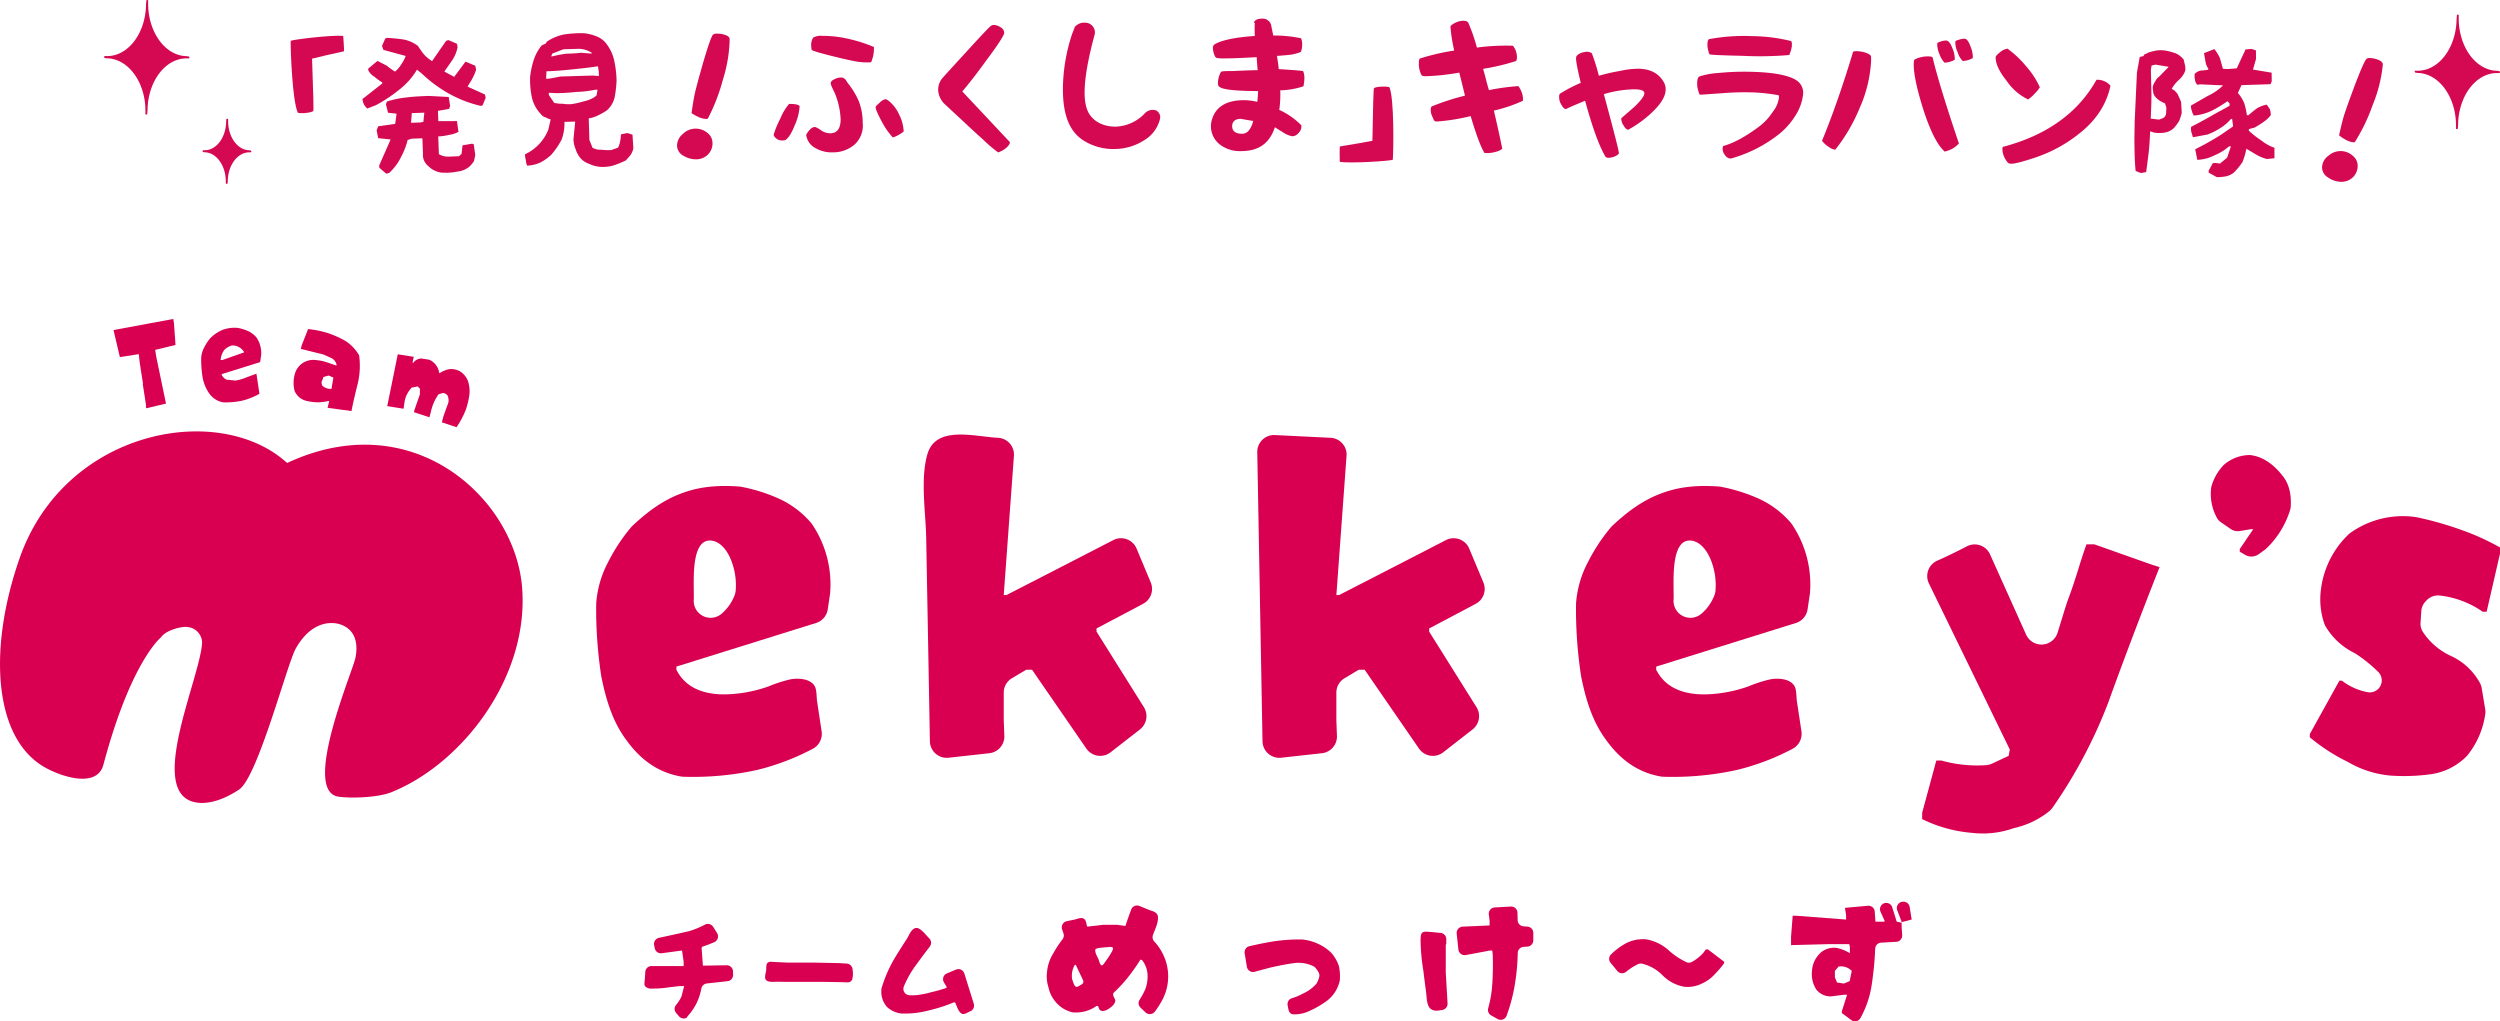 <svg xmlns="http://www.w3.org/2000/svg" xmlns:xlink="http://www.w3.org/1999/xlink" width="715.061" height="292.114" viewBox="0 0 715.061 292.114">
  <defs>
    <clipPath id="clip-path">
      <rect id="長方形_208" data-name="長方形 208" width="715.061" height="200.88" fill="none"/>
    </clipPath>
    <clipPath id="clip-path-2">
      <rect id="長方形_209" data-name="長方形 209" width="685.271" height="52.587" fill="#d50952"/>
    </clipPath>
  </defs>
  <g id="グループ_862" data-name="グループ 862" transform="translate(-68.207 -65.035)">
    <g id="グループ_711" data-name="グループ 711" transform="translate(68.207 156.269)">
      <g id="グループ_710" data-name="グループ 710" clip-path="url(#clip-path)">
        <path id="パス_596" data-name="パス 596" d="M186.8,118.854a1.772,1.772,0,0,1-.279-2.248,20.709,20.709,0,0,0,1.608-2.961,10.07,10.07,0,0,0,.614-4.866,7.262,7.262,0,0,0-1.514-3.53l-.466-.144a52.285,52.285,0,0,1-3.532,5.044,43.137,43.137,0,0,1-4.252,4.576v.43c0,.7.722,1.2.575,1.971a3.149,3.149,0,0,1-1.1,1.488c-.728.64-2.459,1.787-3.363.835-.12-.127-.371-1.087-.545-1.087h-.322a10.177,10.177,0,0,1-6.6,1.853,2.69,2.69,0,0,1-.477-.069,8.831,8.831,0,0,1-4.808-3.15,8.963,8.963,0,0,1-1.838-3.82,10.3,10.3,0,0,1-.468-4.4,12.334,12.334,0,0,1,1.836-5.51,31.284,31.284,0,0,1,2.607-3.958,1.8,1.8,0,0,0,.286-1.671l-.4-1.17a1.8,1.8,0,0,1,1.329-2.338q1.112-.233,2.223-.468c.754-.159,1.72-.636,2.489-.335.84.329.91,1.559,1.084,2.3h.614c1.19-.142,2.519-.281,3.85-.453a1.462,1.462,0,0,1,.221-.017h3.769a1.692,1.692,0,0,1,.238.017l2.294.307c.543-1.651,1.1-3.21,1.656-4.688a1.786,1.786,0,0,1,2.358-1.02l2.534,1.039c1.194.492,2.716.631,2.768,2.227.054,1.712-.895,3.494-1.454,5.077a1.824,1.824,0,0,0,.4,1.836,14.679,14.679,0,0,1,2.9,4.537,14.33,14.33,0,0,1-.468,11.886,24.863,24.863,0,0,1-2.255,3.59,1.809,1.809,0,0,1-2.7.24Zm-16.447-7.035a.916.916,0,0,0-.032-.863c-.236-.565-.524-1.117-.788-1.675q-.623-1.331-1.252-2.661h-.288a6.216,6.216,0,0,0-.756,4.142c.264.578.447,1.7,1.014,2.064.419.268,1.044-.249,1.392-.442a1.74,1.74,0,0,0,.709-.565m8.536-10.067a.369.369,0,0,0-.037-.056c-.367-.393-1.392-.118-1.86-.118a1.872,1.872,0,0,0-.271.019c-.522.08-2.742.133-2.847.655-.18.883.636,2.135.964,2.927a7.076,7.076,0,0,0,.485,1.286c.5.741.893-.067,1.25-.547.528-.706,1.029-1.434,1.493-2.184.234-.376,1.035-1.566.823-1.982" transform="translate(139.425 78.125)" fill="#d90052"/>
        <path id="パス_597" data-name="パス 597" d="M203.372,115.969c-.6-.434-.634-1.316-.838-2.253a1.783,1.783,0,0,1,1.213-2.085,14.224,14.224,0,0,0,3-1.245,11.388,11.388,0,0,0,4-2.88,7.165,7.165,0,0,0,.816-2,1.667,1.667,0,0,0-.021-.874,5.451,5.451,0,0,0-1.409-2.021,9.616,9.616,0,0,0-5.512-1.044c-2.3.288-4.574.754-6.7,1.224-1.653.414-3.213.848-4.814,1.284a1.8,1.8,0,0,1-2.244-1.441l-.631-3.835a1.788,1.788,0,0,1,1.359-2.042c2.109-.481,4.3-.943,6.474-1.314a51.281,51.281,0,0,1,8.536-.612,14.013,14.013,0,0,1,4.574,1.224,12.885,12.885,0,0,1,3.964,2.738,11.421,11.421,0,0,1,1.948,3.352,2.288,2.288,0,0,1,.109.367,13.663,13.663,0,0,1,.249,4.061,9.972,9.972,0,0,1-3.674,5.8,26.713,26.713,0,0,1-5.042,2.918,9.669,9.669,0,0,1-4.318.96,1.756,1.756,0,0,1-1.044-.277" transform="translate(165.772 82.642)" fill="#d90052"/>
        <path id="パス_598" data-name="パス 598" d="M219.778,118.851c-.979-1.093-.906-3.292-1.084-4.563-.281-2.034-.535-4.072-.782-6.11a57.976,57.976,0,0,1-.8-8.732c.058-1.868.1-2.585,2.068-2.439,1.22.09,2.435.219,3.651.328a1.793,1.793,0,0,1,1.636,1.785v1.422l-.146.144v7.907c0,.036,0,.069,0,.1l.511,8.811a1.791,1.791,0,0,1-1.546,1.881c-1.078.148-1.973.432-3-.131a1.953,1.953,0,0,1-.507-.408m17.523,2.085a1.793,1.793,0,0,1-.844-2.049,33.364,33.364,0,0,0,1.155-6.747,83.121,83.121,0,0,0,.146-8.538l-.146-1.224H237l-6.956,1.3a1.8,1.8,0,0,1-2.113-1.572l-.488-4.565a1.8,1.8,0,0,1,1.7-1.986l7.713-.344V93.806l-.225-1.726a1.793,1.793,0,0,1,1.679-2.019l4.623-.26a1.8,1.8,0,0,1,1.894,1.746l.056,2.169a1.794,1.794,0,0,0,1.675,1.744l1.119.071a1.8,1.8,0,0,1,1.677,1.791v2.15a1.793,1.793,0,0,1-1.677,1.789l-1.108.073a1.791,1.791,0,0,0-1.664,1.763,62.174,62.174,0,0,1-.883,9.329,47.975,47.975,0,0,1-2.315,8.63,1.787,1.787,0,0,1-2.549.919Z" transform="translate(189.205 78.26)" fill="#d90052"/>
        <path id="パス_599" data-name="パス 599" d="M261.131,105.051a12.018,12.018,0,0,0-5.751-3.251,1.8,1.8,0,0,0-1.2.127,16.535,16.535,0,0,0-3.414,2.192,1.776,1.776,0,0,1-2.51-.245l-1.913-2.33a1.772,1.772,0,0,1,.109-2.4,19.952,19.952,0,0,1,3.872-2.957,10.5,10.5,0,0,1,5.959-1.381,2.811,2.811,0,0,1,.395.051,12.95,12.95,0,0,1,6.183,3.022,20.365,20.365,0,0,0,5.128,3.457,1.734,1.734,0,0,0,1.482.011,12.149,12.149,0,0,0,3.436-2.71l.687-.936h.575l4.649,3.528v.434a29.3,29.3,0,0,1-2.918,3.386,10.434,10.434,0,0,1-3.423,2.414,9.2,9.2,0,0,1-5.044.936,11.65,11.65,0,0,1-6.3-3.35" transform="translate(214.329 82.612)" fill="#d90052"/>
        <path id="パス_600" data-name="パス 600" d="M288.248,120.9v-.466l1.51-4.755h-.9l-3.676.466a5.172,5.172,0,0,1-4.248-1.98,8.153,8.153,0,0,1-1.224-5.186,7.6,7.6,0,0,1,2.88-5.656,5.928,5.928,0,0,1,4.144-1.044,11.547,11.547,0,0,1,3.818,1.514v-1.84l-.18-.756h-5.8l-10.844.29V99.139c0-.047,0-.1.006-.142l.462-5.91h1.084l14.192,1.082V92.943l-.326-2.124,6.569-.593a1.8,1.8,0,0,1,1.95,1.664l.2,2.891h2.594v-.324l-1.136-2.517a1.8,1.8,0,0,1,1.13-2.459h0a1.792,1.792,0,0,1,2.218,1.188l1.278,4.112,1.4.288v-.288l-1.25-3.271a1.8,1.8,0,0,1,1.263-2.388l.1-.021a1.794,1.794,0,0,1,2.184,1.456l.59,3.612-2.882.758v1.366l.163,2.328a1.8,1.8,0,0,1-1.688,1.916l-4.349.241a1.79,1.79,0,0,0-1.682,1.712,94.269,94.269,0,0,1-1.016,10.443,28.057,28.057,0,0,1-3.227,9.457,1.779,1.779,0,0,1-2.616.518Zm2.841-12.041a4.284,4.284,0,0,0-3.743-1.25l-1.08,1.226v1.836l.612,1.514,1.98.288,1.641-.692c.251-1.239.339-1.682.59-2.921" transform="translate(238.556 77.609)" fill="#d90052"/>
        <path id="パス_601" data-name="パス 601" d="M249.412,98.1c-3.823-5.173-5.734-11.358-7.084-18.1a125.369,125.369,0,0,1-1.462-20.628c0-.191.007-.389.024-.578a29.761,29.761,0,0,1,3.458-11.628,51.16,51.16,0,0,1,6.4-9.719,6.07,6.07,0,0,1,.509-.545c4.413-4.153,8.942-7.43,14.124-9.3,4.973-1.881,10.164-2.345,16.217-1.933.2.013.408.036.612.067a48.863,48.863,0,0,1,10.718,3.326,26.668,26.668,0,0,1,9.245,6.842,6.439,6.439,0,0,1,.565.745,30.807,30.807,0,0,1,5.032,19.625l-.679,4.55a4.822,4.822,0,0,1-3.328,3.887L263.8,77.183v.9c2.9,5.8,9,7.306,15.026,7.013a39.5,39.5,0,0,0,11.261-2.218,38.642,38.642,0,0,1,6.5-2.081c2.235-.365,5.643-.142,6.812,2.051.565,1.056.468,3.1.644,4.278q.649,4.289,1.3,8.573a4.853,4.853,0,0,1-2.633,5.046,68.5,68.5,0,0,1-15.855,6.009,85.4,85.4,0,0,1-21.069,1.935,6.832,6.832,0,0,1-.8-.094c-6.015-1.084-11.169-4.336-15.569-10.5m31.351-42.766a19.413,19.413,0,0,0-1.383-8.749c-.958-2.366-2.9-5.21-5.674-5.44-6.2-.515-4.731,13.138-4.948,16.993a4.829,4.829,0,0,0,7.956,3.941,13.031,13.031,0,0,0,3.743-5.341,5.08,5.08,0,0,0,.307-1.4" transform="translate(209.917 22.244)" fill="#d90052"/>
        <path id="パス_602" data-name="パス 602" d="M99.663,98.1c-3.823-5.173-5.734-11.358-7.084-18.1a125.372,125.372,0,0,1-1.462-20.628c0-.191.007-.389.024-.578A29.76,29.76,0,0,1,94.6,47.161a51.156,51.156,0,0,1,6.4-9.719,6.067,6.067,0,0,1,.509-.545c4.413-4.153,8.942-7.43,14.124-9.3,4.973-1.881,10.164-2.345,16.217-1.933.2.013.408.036.612.067a48.832,48.832,0,0,1,10.718,3.326,26.685,26.685,0,0,1,9.245,6.842,6.443,6.443,0,0,1,.565.745,30.807,30.807,0,0,1,5.032,19.625l-.679,4.55a4.822,4.822,0,0,1-3.328,3.887L114.055,77.183v.9c2.9,5.8,9,7.306,15.026,7.013a39.5,39.5,0,0,0,11.261-2.218,38.645,38.645,0,0,1,6.5-2.081c2.235-.365,5.643-.142,6.812,2.051.565,1.056.468,3.1.644,4.278q.648,4.289,1.3,8.573a4.853,4.853,0,0,1-2.633,5.046,68.5,68.5,0,0,1-15.855,6.009,85.4,85.4,0,0,1-21.069,1.935,6.785,6.785,0,0,1-.8-.094c-6.015-1.084-11.169-4.336-15.569-10.5m31.351-42.766a19.414,19.414,0,0,0-1.383-8.749c-.958-2.366-2.9-5.21-5.674-5.44-6.2-.515-4.731,13.138-4.948,16.993a4.829,4.829,0,0,0,7.956,3.941,13.014,13.014,0,0,0,3.743-5.341,5.146,5.146,0,0,0,.307-1.4" transform="translate(79.41 22.244)" fill="#d90052"/>
        <path id="パス_603" data-name="パス 603" d="M172.158,84.932h-1.686l-4.059,2.42a4.814,4.814,0,0,0-2.351,4.138v7.836l.17,4.516a4.819,4.819,0,0,1-4.286,4.969L148.289,110.1a4.817,4.817,0,0,1-5.349-4.7q-.289-16.007-.58-32.02-.239-13.037-.475-26.078c-.133-7.389-1.72-16.83.328-23.974,2.4-8.4,13.52-5.064,20.192-4.735a4.814,4.814,0,0,1,4.583,4.81c0,.092,0,.182-.009.269l-2.916,39.9h.788l30.556-15.719a4.819,4.819,0,0,1,6.649,2.425l4.052,9.685a4.819,4.819,0,0,1-2.193,6.118L190.6,73.123v.9l13.546,21.618A4.818,4.818,0,0,1,203.025,102l-8.4,6.548a4.818,4.818,0,0,1-6.932-1.063Z" transform="translate(123.033 15.394)" fill="#d90052"/>
        <path id="パス_604" data-name="パス 604" d="M222.867,84.866h-1.686l-4.059,2.42a4.814,4.814,0,0,0-2.351,4.138V99.26l.17,4.516a4.819,4.819,0,0,1-4.286,4.969L199,110.032a4.817,4.817,0,0,1-5.349-4.7l-1.5-82.687a4.817,4.817,0,0,1,4.817-4.905h.152l16,.786a4.814,4.814,0,0,1,4.583,4.81q0,.138-.011.269l-2.914,39.9h.788l30.556-15.719a4.819,4.819,0,0,1,6.649,2.425l4.052,9.685a4.819,4.819,0,0,1-2.193,6.118l-13.316,7.046v.9l13.546,21.618a4.818,4.818,0,0,1-1.119,6.358l-8.4,6.548a4.818,4.818,0,0,1-6.932-1.063Z" transform="translate(167.458 15.46)" fill="#d90052"/>
        <path id="パス_605" data-name="パス 605" d="M293.765,113.037v-1.8l4.05-14.955h1.46A37.548,37.548,0,0,0,312.083,97.6a4.9,4.9,0,0,0,1.735-.462l4.684-2.2.337-1.8L295.7,45.629a4.819,4.819,0,0,1,2.412-6.526c2.779-1.22,5.74-2.687,8.469-4.095a4.812,4.812,0,0,1,6.6,2.306L323.5,60.266a4.821,4.821,0,0,0,8.993-.528c1.157-3.664,2.2-7.3,3.1-9.782,2.025-5.283,3.258-10.23,5.173-15.515h2.248l16.192,5.734,2.474.784C357.3,51.981,351,68.51,347.062,79.529a139.852,139.852,0,0,1-15.994,30.219,5.235,5.235,0,0,1-.984,1.059,24.649,24.649,0,0,1-10.121,4.815,26.433,26.433,0,0,1-11.918,1.349,39.5,39.5,0,0,1-14.28-3.936" transform="translate(256.018 30.015)" fill="#d90052"/>
        <path id="パス_606" data-name="パス 606" d="M346.153,48.444v-.752L350,42.011h-.668l-3.172.518a3.571,3.571,0,0,1-2.611-.588l-2.8-1.933a3.514,3.514,0,0,1-1.009-1.033,14.225,14.225,0,0,1-1.8-8.485,3.9,3.9,0,0,1,.189-.983,14.649,14.649,0,0,1,3.44-5.873,11.43,11.43,0,0,1,7.432-2.841c3.511.337,6.683,2.508,9.189,5.682,2.012,2.332,2.781,5.439,2.54,9.1a4.174,4.174,0,0,1-.142.831,25.842,25.842,0,0,1-6.754,11.051,4.134,4.134,0,0,1-.507.43l-1.75,1.265a3.578,3.578,0,0,1-3.928.178Z" transform="translate(294.474 18.122)" fill="#d90052"/>
        <path id="パス_607" data-name="パス 607" d="M363.849,100.389a53.42,53.42,0,0,1-10.838-7.018v-.93l8.463-15.277h.722a17.05,17.05,0,0,0,7.46,3.318,3.41,3.41,0,0,0,3.442-1.613v0a3.427,3.427,0,0,0-.46-4.14,40.785,40.785,0,0,0-6.724-5.409,19.65,19.65,0,0,1-8.259-7.458,4.838,4.838,0,0,1-.5-1.022,21.386,21.386,0,0,1-.941-9.893,26.134,26.134,0,0,1,7.718-15.459,5.63,5.63,0,0,1,.717-.616A25.922,25.922,0,0,1,383.462,30.4a96.621,96.621,0,0,1,12.49,3.509,69.092,69.092,0,0,1,11.459,5.162v1.754L403.59,57.449h-1.132a26.764,26.764,0,0,0-12.279-4.63,4.528,4.528,0,0,0-3.786,1.389l-.311.333a4.421,4.421,0,0,0-1.177,2.721l-.219,3.307a4.231,4.231,0,0,0,.552,2.478,19.135,19.135,0,0,0,8.238,7.1,17.983,17.983,0,0,1,8.182,7.658,4.5,4.5,0,0,1,.513,1.482l1,6a4.617,4.617,0,0,1,.043,1.3,24.229,24.229,0,0,1-4.963,11.744,6.581,6.581,0,0,1-.5.571A17.855,17.855,0,0,1,387.8,103.9a55.056,55.056,0,0,1-11.766.412,29.174,29.174,0,0,1-12.183-3.923" transform="translate(307.651 26.284)" fill="#d90052"/>
        <path id="パス_608" data-name="パス 608" d="M111.794,120.443c-4.434,1.7-13.039,1.69-15.393,1.13-9.816-2.33,4.512-35.871,5.248-39.552,1.5-7.533-3.066-9.462-5.259-9.874s-7.437-.455-11.753,7.063c-2.51,4.372-10.894,36.872-16.265,40.424-5.412,3.58-10.3,4.542-13.7,3.311-11.983-4.346,2.65-35.545,3.14-45.373A4.583,4.583,0,0,0,54.1,73.2c-2.053-.5-6.853,1-7.961,2.8-.026.041-8.607,6.672-16.572,36.56-1.679,6.3-10.763,3.91-16.29.962-15.086-8.04-16.814-33.807-7.7-59.972,12.887-37.016,57.111-45.086,76.55-27.33,35.839-16.776,65.061,9.945,67.194,35.465s-16.958,50.555-37.518,58.763" transform="translate(0 14.973)" fill="#d90052"/>
        <path id="パス_609" data-name="パス 609" d="M107.537,115.633a11.064,11.064,0,0,0,1.477-2.263,2.414,2.414,0,0,0,.14-.395l.7-2.736h-.75c-1.065,0-2.167.2-3.226.3a32.089,32.089,0,0,1-5.792.408c-.608-.058-1.492-.462-1.581-1.114a6.829,6.829,0,0,1,.079-1.263c.051-.794.1-1.591.152-2.388a1.793,1.793,0,0,1,1.789-1.681h9.187v-1.209l-.46-3.2h-.262l-5.542.75a1.79,1.79,0,0,1-2-1.42l-.18-.883a1.793,1.793,0,0,1,1.383-2.107c2.847-.612,5.673-1.233,8.545-1.89a24.836,24.836,0,0,0,4.673-1.915,1.8,1.8,0,0,1,2.293.668l1.115,1.787a1.808,1.808,0,0,1-.848,2.616c-1.128.483-2.291.913-3.44,1.3l-.146.374.374,5.019,1.9-.03,4.883-.086a1.8,1.8,0,0,1,1.827,1.748l.026.984a1.8,1.8,0,0,1-1.6,1.83l-5.918.649a1.822,1.822,0,0,0-1.572,1.492,16.944,16.944,0,0,1-1.364,4.164,16.522,16.522,0,0,1-2.338,3.466c-.4.451-.43.844-1.1.878a1.853,1.853,0,0,1-1.5-.52c-.305-.339-.6-.692-.895-1.039a1.775,1.775,0,0,1-.028-2.291" transform="translate(85.831 80.575)" fill="#d90052"/>
        <path id="パス_610" data-name="パス 610" d="M140.7,104.113a12.627,12.627,0,0,1-1.52-.037l-2.381-.039-3.309-.054H122.739c-.644,0-1.288-.024-1.931-.037-.979-.019-2.4.213-3.292-.245-1.061-.543-.374-2.132-.273-3.086.062-.593-.077-1.516.335-2.01.442-.528,1.394-.329,2.019-.3l4.011.178H131.3l6.837.14,2.139.131a1.8,1.8,0,0,1,1.684,1.742,6.987,6.987,0,0,1-.094,2.764,1.323,1.323,0,0,1-1.164.857" transform="translate(101.905 85.618)" fill="#d90052"/>
        <path id="パス_611" data-name="パス 611" d="M157.7,117.585a1.434,1.434,0,0,1-.393-.288c-.784-.773-1.02-1.986-1.533-2.927H155.4a47.034,47.034,0,0,1-7.205,2.308,26.867,26.867,0,0,1-7.7.867,7.226,7.226,0,0,1-4.269-1.961,6.671,6.671,0,0,1-1.471-5.248,38.3,38.3,0,0,1,4.153-9.285c1-1.623,2.014-3.232,3.062-4.825.651-.988,1.361-3.2,2.826-3.153,1.226.032,2.71,2.128,3.571,2.94a1.8,1.8,0,0,1,.176,2.4c-1.467,1.9-2.856,3.784-4.243,5.691a28.722,28.722,0,0,0-3.165,5.7,1.821,1.821,0,0,0,1.578,2.51,14.594,14.594,0,0,0,1.933-.019,26.437,26.437,0,0,0,4.411-.867,43.268,43.268,0,0,0,4.269-1.211v-.376c-.26-.417-.518-.837-.76-1.265a1.792,1.792,0,0,1,.889-2.512l2.577-1.08a1.791,1.791,0,0,1,2.407,1.119l2.695,8.639a1.794,1.794,0,0,1-1.054,2.2c-.863.341-1.615,1.009-2.381.64" transform="translate(117.39 81.112)" fill="#d90052"/>
        <path id="パス_612" data-name="パス 612" d="M26.595,24.834l.066-.129-.939-6.037.066-.129-.96-6.152-.245-2.326-5.414.846L17.348,3.166,34.45,0l.185,1.2.449,6.232-5.82,1.405.3,1.939L32.361,24.2l-5.656,1.347Z" transform="translate(15.119 0)" fill="#d90052"/>
        <path id="パス_613" data-name="パス 613" d="M32.938,19.958a11.348,11.348,0,0,1-1.815-4.643,32.192,32.192,0,0,1-.376-5.362A7.665,7.665,0,0,1,31.639,6.9a13.276,13.276,0,0,1,1.7-2.566,10.741,10.741,0,0,1,3.691-2.452,9.685,9.685,0,0,1,4.239-.49,12.357,12.357,0,0,1,2.826.867A6.865,6.865,0,0,1,46.549,4.1,7.938,7.938,0,0,1,47.9,9.232l-.288,1.931L36.628,14.6v.23a2.865,2.865,0,0,0,1.383,1.355l2.51.26a12.969,12.969,0,0,0,3.056-.867c.981-.372,2.017-.749,2.972-1.1l.863,5.74a19.352,19.352,0,0,1-4.873,1.959,21.77,21.77,0,0,1-5.506.492,6.122,6.122,0,0,1-4.095-2.712M39.512,6.406a4.987,4.987,0,0,0-2.221,1.355,5.74,5.74,0,0,0-.979,2.8h.518l6.228-2.192a3.841,3.841,0,0,0-3.547-1.961" transform="translate(26.795 1.175)" fill="#d90052"/>
        <path id="パス_614" data-name="パス 614" d="M55.061,22.166l-.225-.056a14.108,14.108,0,0,1-3.032.38,14.5,14.5,0,0,1-3.283-.421,4.878,4.878,0,0,1-3.365-2.852,9.311,9.311,0,0,1,.195-5.238,5.458,5.458,0,0,1,2.613-3.008,5.574,5.574,0,0,1,3.23-.571,13.311,13.311,0,0,1,3.142.627l2.764.951.062-.251a2.884,2.884,0,0,0-1.306-1.808L53.4,8.808l-6.466-1.6.236-.953,1.847-4.711a28.183,28.183,0,0,1,5.547,1.1A29.038,29.038,0,0,1,59.7,4.93a12.216,12.216,0,0,1,3.915,4.115,22.037,22.037,0,0,1-.335,7.845c-.677,2.744-1.347,5.459-1.849,8.1l-6.842-.919Zm.681-3.722.509-3.022-1.338-.6-1.467.41-.6,1.484.161.9a3.2,3.2,0,0,0,2.068,1.016l.614.032Z" transform="translate(39.102 1.349)" fill="#d90052"/>
        <path id="パス_615" data-name="パス 615" d="M62.194,5.4l4.561.717-.342,1.679.191.066a3.039,3.039,0,0,1,2.33-1.269l2.309.371A4.916,4.916,0,0,1,73.9,10.022l.112.674.219.073a7.194,7.194,0,0,1,2.8-1.138,5.438,5.438,0,0,1,2.818.563,5.6,5.6,0,0,1,2.519,3.14,9.394,9.394,0,0,1,.283,3.827,23.341,23.341,0,0,1-.936,3.941,25.936,25.936,0,0,1-2.7,5.15L74.8,24.863l.472-1.789,1.409-3.906a3.764,3.764,0,0,0-.18-1.851,1.79,1.79,0,0,0-1.387-.853l-1.25.378A13.3,13.3,0,0,0,71.66,21.88l-.415,1.533-4.407-1.452.075-.494,1.606-4.6.006-1.666-.676-.619-1.671.357a7.812,7.812,0,0,0-2.049,4.091l-.275,1.943-4.669-.752Z" transform="translate(51.578 4.703)" fill="#d90052"/>
      </g>
    </g>
    <g id="グループ_712" data-name="グループ 712" transform="translate(97.997 65.035)" clip-path="url(#clip-path-2)">
      <path id="パス_616" data-name="パス 616" d="M397.1,19.115c-.142,0-.256-.178-.256-.32a.251.251,0,0,1,.082-.187.264.264,0,0,1,.192-.07c.19.013.383.02.578.02,6.128,0,11.119-6.73,11.128-15a.227.227,0,0,1,.062-.142V2.761a.3.3,0,0,1,.488-.18.259.259,0,0,1,.073.187c-.008.26-.015.525-.015.788,0,8.273,4.986,15.013,11.113,15.023a.251.251,0,0,1,.187.08h.251c.142,0,.258.178.258.32a.264.264,0,0,1-.082.188.3.3,0,0,1-.192.068c-.191-.013-.385-.018-.578-.018-6.128,0-11.121,6.73-11.131,15a.215.215,0,0,1-.058.13v.666a.287.287,0,0,1-.29.256H408.9s-.007,0-.013,0a.258.258,0,0,1-.256-.256.234.234,0,0,1,.017-.09c.008-.235.01-.468.01-.706,0-8.272-4.986-15.011-11.113-15.023a.254.254,0,0,1-.187-.08Z" transform="translate(264.029 1.673)" fill="#d50952"/>
      <path id="パス_617" data-name="パス 617" d="M.256,16.6C.115,16.6,0,16.422,0,16.28a.251.251,0,0,1,.082-.187.263.263,0,0,1,.192-.07c.19.013.383.02.578.02,6.128,0,11.119-6.73,11.128-15A.227.227,0,0,1,12.04.9V.246a.3.3,0,0,1,.488-.18A.259.259,0,0,1,12.6.253c-.008.26-.015.525-.015.788,0,8.273,4.986,15.013,11.113,15.023a.251.251,0,0,1,.187.08h.251c.142,0,.258.178.258.32a.264.264,0,0,1-.082.188.3.3,0,0,1-.192.068c-.192-.013-.385-.018-.578-.018-6.128,0-11.121,6.73-11.131,15a.215.215,0,0,1-.058.13V32.5a.287.287,0,0,1-.29.256H12.05s-.007,0-.013,0a.258.258,0,0,1-.256-.256.233.233,0,0,1,.017-.09c.008-.235.01-.468.01-.706,0-8.272-4.986-15.011-11.113-15.023a.254.254,0,0,1-.187-.08Z" transform="translate(0 0)" fill="#d50952"/>
      <path id="パス_618" data-name="パス 618" d="M17.185,29.395c.1.007.21.01.316.01,3.382,0,6.137-3.73,6.14-8.315a.219.219,0,0,1,.033-.112v-.336a.289.289,0,0,1,.473-.177.274.274,0,0,1,.07.19c-.007.143-.007.288-.007.435,0,4.586,2.749,8.322,6.128,8.327a.206.206,0,0,1,.127.045h.12a.29.29,0,0,1,.256.293.251.251,0,0,1-.082.187.283.283,0,0,1-.192.07c-3.5-.225-6.453,3.575-6.456,8.3a.274.274,0,0,1-.037.132v.315a.272.272,0,0,1-.275.256h-.02a.257.257,0,0,1-.258-.256.269.269,0,0,1,.017-.09c0-.118,0-.238,0-.356,0-4.585-2.748-8.322-6.128-8.328a.214.214,0,0,1-.125-.043h-.122a.29.29,0,0,1-.256-.293.261.261,0,0,1,.082-.188.285.285,0,0,1,.192-.068" transform="translate(11.252 13.568)" fill="#d50952"/>
      <path id="パス_619" data-name="パス 619" d="M47.065,6.184s.33,4.265.2,4.408c-4.057.871-7.106,1.607-9.108,2.112.346,9.784.48,14.793.346,14.936-.478.619-4.287.836-4.441.475-1.532-3.381-2.075-17.574-2.023-20.52.491-.345,11.7-1.722,15.028-1.411" transform="translate(21.313 4.084)" fill="#d50952"/>
      <path id="パス_620" data-name="パス 620" d="M69.32,22.572a38.75,38.75,0,0,1-7.989-5.865l-1.374-1.1a20.361,20.361,0,0,1-5.3,5.9,41.682,41.682,0,0,1-6.508,4.288l-2.4.916a4.075,4.075,0,0,1-1.014-1.3A5.364,5.364,0,0,1,44.36,24l5.675-4.441-.013-.321a14.656,14.656,0,0,1-2.173-1.574A4.751,4.751,0,0,1,46.034,15.8l-.02-.5,2.676-2.215c.8.476,1.83.944,2.628,1.374a25.721,25.721,0,0,0,2.361,1.707,8.423,8.423,0,0,0,1.85-2.185,9.889,9.889,0,0,0,1.2-2.3l-6.365-1.74-.41-1.134.934-2.1.453-.2A47.569,47.569,0,0,1,56.1,6.97a9.769,9.769,0,0,1,4.113,1.824c.535.763,1.024,1.572,1.7,2.375a9.73,9.73,0,0,0,2.373,1.982L68.3,7.345l.636-.207L71.408,8.2l.173.959a10.074,10.074,0,0,1-1.474,3.64c-.784,1.179-1.529,2.172-2.313,3.351l2.814,1.505L73.849,13.3l2.8,1.184.226,1.141A14.463,14.463,0,0,1,75.821,18.1c-.428.844-.909,1.505-1.384,2.35L79.395,22.7l.22.958-.888,2.148-.5.157a34.273,34.273,0,0,1-8.908-3.394M65.448,44.649a6.064,6.064,0,0,1-2.167-1.392,4.122,4.122,0,0,1-1.607-3.664c-.053-1.47-.108-2.939-.162-4.363l-3.076.115-1.137.363a21.162,21.162,0,0,1-1.93,4.946A15.13,15.13,0,0,1,52,45.147l-.819.215-2-1.72L49.156,43l3.266-7.431-3.555-.375-.451-2.283.463-1.119,4.849-.686.4-2.913-2.448-.276L51.083,25.5l.291-.793a28.224,28.224,0,0,1,5.8-1.181c2.1-.261,4.078-.335,6.192-.413l5.667.3.416,2.558-.291.839-3.2.578.108,2.939,5.332-.015.436,3.066a7.711,7.711,0,0,1-2.726.883,15.734,15.734,0,0,1-3.064.435l.187,5.051a4.88,4.88,0,0,0,2.786.724l2.939-.108.756-.671.276-2.448,2.743-.47.465.167L76.634,40c-.115.648-.275,1.3-.393,1.809a9.74,9.74,0,0,1-1.277,1.519,6.29,6.29,0,0,1-3.351,1.411,15.732,15.732,0,0,1-3.9.33,5.251,5.251,0,0,1-2.27-.421M61.831,30.161l.238-2.262-3.582.132-.22,2.768,2.756-.1.819-.215Z" transform="translate(29.514 4.325)" fill="#d50952"/>
      <path id="パス_621" data-name="パス 621" d="M90.581,43.056A5.618,5.618,0,0,1,87.95,41.2a7.775,7.775,0,0,1-1.221-2.4,7.728,7.728,0,0,1-.588-2.743l.491-5.071-3.078.092a12.869,12.869,0,0,1-.814,5.081,21.527,21.527,0,0,1-2.951,4.32,13.424,13.424,0,0,1-3.018,2.16,9.574,9.574,0,0,1-3.88.943,4.2,4.2,0,0,1-.37-1.6,5.1,5.1,0,0,1-.233-1.649,13.034,13.034,0,0,0,6.643-7l.693-2.964a4.893,4.893,0,0,1-1.442-.6,2.307,2.307,0,0,1-1.362-.924,10.019,10.019,0,0,1-2.581-4.8,23.965,23.965,0,0,1-.495-5.825,22.935,22.935,0,0,1,1.008-4.766A12.556,12.556,0,0,1,77.062,9.2l1.134-.54.306-.515a13.529,13.529,0,0,1,4.949-2.08,33.253,33.253,0,0,1,5.692-.353,13.425,13.425,0,0,1,3.614.9,6.4,6.4,0,0,1,2.966,2.348,11.993,11.993,0,0,1,2.122,4.813,30.217,30.217,0,0,1,.624,5.5,34.9,34.9,0,0,1-.508,4.566,7.06,7.06,0,0,1-2.318,3.978,17.664,17.664,0,0,1-2.4,1.359,7.67,7.67,0,0,1-2.734.864l.187,6.2.894,2.227a4.559,4.559,0,0,0,2.591.566,13.229,13.229,0,0,0,2.763.1l1.957-.7a6.9,6.9,0,0,0,.59-1.81c.165-.648.145-1.292.261-1.985l1.784-.375,1.484.461.255,3.9a5.723,5.723,0,0,1-.726,1.815c-.486.658-.979,1.132-1.424,1.652a28.051,28.051,0,0,1-3.361,1.387,10.963,10.963,0,0,1-4.08.445,8.929,8.929,0,0,1-3.106-.873m2.8-26.387-.228-1.464-.321.008c-2.425.395-4.673.6-7.1.858s-4.861.466-7.3.54l-.12,2.118.964-.028,3.109-.6,9.234-.275,1.8.13Zm-.623,6.824.273-1.617-.781.023a30.372,30.372,0,0,1-5.362.619,54.961,54.961,0,0,1-5.507.348l-2.3-.115.02.643,1.539,2.253a11.01,11.01,0,0,0,2.445.25,10.818,10.818,0,0,0,2.44.11,24.523,24.523,0,0,0,3.564-.8,9.829,9.829,0,0,0,3.044-1.194ZM87.667,10.173l-4.41.132-3.182,1.244-.3.791.321-.01a34.045,34.045,0,0,1,4.025-.764c1.469-.043,2.756-.082,4.222-.263l2.9.235.178-.188a6.961,6.961,0,0,0-3.76-1.176" transform="translate(48.095 3.789)" fill="#d50952"/>
      <path id="パス_622" data-name="パス 622" d="M98.4,37.9a4.3,4.3,0,0,1,1.62-3.394,5.2,5.2,0,0,1,6.929-.441,3.642,3.642,0,0,1,1.587,2.951,4.475,4.475,0,0,1-1.254,3.294A4.656,4.656,0,0,1,104,41.723,6.624,6.624,0,0,1,100.4,40.8a3.4,3.4,0,0,1-2-2.894m8.778-7.794-.228.052c-1.147.073-2.585-.445-4.406-1.642.353-2.536.674-4.475.966-5.769.416-1.8,1.221-4.718,2.366-8.745,1.445-4.908,2.395-7.551,2.8-7.927a1.589,1.589,0,0,1,1.1-.3,6.915,6.915,0,0,1,2.215.315c.973.3,1.44.7,1.455,1.3a41.076,41.076,0,0,1-1.975,11.677,52.938,52.938,0,0,1-4.288,11.043" transform="translate(65.465 3.842)" fill="#d50952"/>
      <path id="パス_623" data-name="パス 623" d="M119.42,25.624c2.022.012,2.991.271,3,.776a15.434,15.434,0,0,1-1.379,5.309c-.969,2.451-1.955,3.894-2.821,4.322l-.323.007a2.631,2.631,0,0,1-2.919-1.514,25.316,25.316,0,0,1,1.94-4.721,14.982,14.982,0,0,1,2.5-4.178m14.731,4.252a22.037,22.037,0,0,0-1.64-7.279q-.357-.752-.716-1.5a6.361,6.361,0,0,1-.481-1.324c-.008-.46.306-.879,1.082-1.216a4.49,4.49,0,0,1,1.784-.488,1.9,1.9,0,0,1,.738.125,2.062,2.062,0,0,1,.7.538,9.69,9.69,0,0,0,.754,1.137,22.585,22.585,0,0,1,2.933,4.866,16.627,16.627,0,0,1,1.152,5.587l.012.643a7.371,7.371,0,0,1-2.238,6.2,9.383,9.383,0,0,1-6.44,2.316,9.1,9.1,0,0,1-4.8-1.2,4.944,4.944,0,0,1-2.686-3.86c.894-1.487,1.664-2.188,2.536-2.2a6.275,6.275,0,0,1,1.577.846,4.678,4.678,0,0,0,2.819.963c1.975-.033,2.963-1.475,2.916-4.14M143.68,9.354c0,.045,0,.138.005.321a9.952,9.952,0,0,1-.8,4.012,4.782,4.782,0,0,1-.918.062,18.392,18.392,0,0,1-4.05-.39c-1.107-.211-3.229-.679-6.322-1.454-3.6-.9-5.447-1.47-5.682-1.7a2.384,2.384,0,0,1-.153-.963,3.828,3.828,0,0,1,.553-2.583,4.373,4.373,0,0,1,2.565-.5,32.818,32.818,0,0,1,7.6.879,41.759,41.759,0,0,1,7.209,2.313m3.289,14.925c.183,0,.508.13,1.067.58a11.022,11.022,0,0,1,2.918,3.948,11.635,11.635,0,0,1,1.229,4.711,9.8,9.8,0,0,1-3.1,1.709,20.464,20.464,0,0,1-2.968-4.178c-1.281-2.366-1.95-3.825-1.96-4.515,0-.185.356-.558,1.172-1.261a3.119,3.119,0,0,1,1.637-.994" transform="translate(76.496 4.096)" fill="#d50952"/>
      <path id="パス_624" data-name="パス 624" d="M163.766,37.815c.005.5-.446,1.154-1.267,1.805a7.164,7.164,0,0,1-2.1,1.126,41.138,41.138,0,0,1-4.361-3.719c-1.855-1.634-4.223-3.859-7.194-6.63-.929-.863-2.228-2.042-3.993-3.722a6.012,6.012,0,0,1-1.6-3.659,5.18,5.18,0,0,1,.929-3.181q.475-.624,6.946-7.659c4.54-4.966,6.946-7.521,7.266-7.662a1.717,1.717,0,0,1,.733-.238,3.909,3.909,0,0,1,2.03.714,1.866,1.866,0,0,1,.983,1.55c.007.643-1.755,3.419-5.377,8.238-2.806,3.89-5.026,6.671-6.615,8.528Z" transform="translate(95.305 2.845)" fill="#d50952"/>
      <path id="パス_625" data-name="パス 625" d="M173.774,7.206c-3.79,13.985-3.256,19.681-1.772,22.43,1.529,2.794,4.615,4.02,7.739,4.005a11.925,11.925,0,0,0,8.433-3.9,3.138,3.138,0,0,1,3.121-.751,2.171,2.171,0,0,1,1.116,2.568A9.754,9.754,0,0,1,187.8,37.6a15.579,15.579,0,0,1-8.3,2.43,15.8,15.8,0,0,1-9.294-2.665c-3.919-2.738-5.5-7.507-5.537-14.307A51.1,51.1,0,0,1,167.3,7.146c.5-1.242.724-1.887.771-2.025a3.579,3.579,0,0,1,3.071-1.211,2.782,2.782,0,0,1,2.636,3.3" transform="translate(109.555 2.584)" fill="#d50952"/>
      <path id="パス_626" data-name="パス 626" d="M216.452,18.2a4.63,4.63,0,0,1,.363,2.115,10.358,10.358,0,0,1-.28,2.252,22.668,22.668,0,0,1-6.616,1.137,31.507,31.507,0,0,1-.285,5.6,21.218,21.218,0,0,1,6.287,4.375,1.043,1.043,0,0,1,.045.413,2.641,2.641,0,0,1-.829,1.837,2.37,2.37,0,0,1-1.794.916,6.727,6.727,0,0,1-2.388-.968c-1.514-.923-2.295-1.429-2.57-1.614-1.57,4.685-4.7,6.838-9.659,6.829a9.394,9.394,0,0,1-6.153-1.94,6.619,6.619,0,0,1-2.473-5.517,5.716,5.716,0,0,1,.325-1.7c1.109-3.58,4.19-5.414,9.106-5.406a17.126,17.126,0,0,1,3.814.466c.138-1.1.187-1.977.233-3.078-6.891-.012-10.52-.478-11.208-1.352-.183-.138-.275-.415-.273-.966a6.435,6.435,0,0,1,.325-1.928c.276-.919.553-1.332.829-1.377a20.519,20.519,0,0,1,2.756-.087c3.86-.178,6.248-.265,7.444-.263-.137-1.562-.227-2.666-.27-3.722-4.043.223-7.029.356-9.189.351a9.481,9.481,0,0,1-2.251-.142c-.321-.092-.55-.413-.779-1.149a7.085,7.085,0,0,1-.318-1.609,1.257,1.257,0,0,1,.461-1.1c1.885-1.146,5.609-2.012,11.536-2.415-.045-.781-.043-1.562-.042-2.481,0-.23,0-.689.048-1.241-.323,0-.321-.23.092-.643.047-.138.691-.6,2.023-.595a2.488,2.488,0,0,1,2.478,1.612c.045.047.228,1.1.684,3.217a37.349,37.349,0,0,1,7.947.794,4.511,4.511,0,0,1,.318,1.792,6.213,6.213,0,0,1-.371,2.113,12.06,12.06,0,0,1-3.172.821c-.5.045-1.7.182-3.675.316.273,1.747.455,2.849.5,3.769,3.446.235,5.7.376,6.983.561M199.009,36.132c1.47,0,2.53-1.236,3.176-3.67-2.388-.371-3.535-.6-3.535-.6-1.654,0-2.483.776-2.485,2.11,0,1.424,1.006,2.162,2.844,2.163" transform="translate(126.477 2.129)" fill="#d50952"/>
      <path id="パス_627" data-name="パス 627" d="M212.238,36.411s-.1-4.273.037-4.41c4.1-.656,7.178-1.227,9.294-1.624.175-9.877.308-14.885.446-15.021.51-.593,4.323-.606,4.458-.238,1.351,3.457,1.141,17.746.933,20.683-.51.318-11.864,1.1-15.168.61" transform="translate(141.181 9.893)" fill="#d50952"/>
      <path id="パス_628" data-name="パス 628" d="M254.273,22.26a7.235,7.235,0,0,1,.9,1.665,5.25,5.25,0,0,1,.385,2.531,41.894,41.894,0,0,1-8.3,2.8c1.009,4.33,1.8,7.877,2.4,10.916a4.106,4.106,0,0,1-1.615.809,8.847,8.847,0,0,1-2.716.428,3.32,3.32,0,0,1-.781-.053c-1.082-1.805-2.376-5.311-3.925-10.52a58,58,0,0,1-9.667,1.547.894.894,0,0,1-.5-.1c-.276-.048-.41-.371-.768-1.249a4.287,4.287,0,0,1-.483-2.073c.005-.46.1-.779.333-.914a68.683,68.683,0,0,1,9.452-3.066c-.526-2.212-1.056-4.285-1.627-6.588a65.651,65.651,0,0,1-9.661,1.041,3.471,3.471,0,0,1-.918-.148c-.183,0-.363-.418-.674-1.247a7.611,7.611,0,0,1-.3-2.393c.01-.781.107-1.194.29-1.284a65.289,65.289,0,0,1,9.814-2.28,48.092,48.092,0,0,1-1.074-6.766c.048-.368.375-.639,1.3-1.136a5.51,5.51,0,0,1,2.4-.616c.826.01,1.282.245,1.462.706a49.273,49.273,0,0,1,2.4,6.964,64.087,64.087,0,0,1,10.3-.53,5.2,5.2,0,0,1,1.156,3.414,1.984,1.984,0,0,1-.241.961,63.361,63.361,0,0,1-9.442,2.24c.621,2.028,1.012,3.963,1.677,6.083a64.248,64.248,0,0,1,8.423-1.147" transform="translate(150.236 2.373)" fill="#d50952"/>
      <path id="パス_629" data-name="パス 629" d="M279.708,17.358c1.43,2.323.556,5.064-2.671,8.318a32.811,32.811,0,0,1-7.4,5.526c-.458-.053-.864-.475-1.267-1.171a3.624,3.624,0,0,1-.7-1.9.575.575,0,0,1,.05-.275c2.24-1.937,3.546-3.064,3.777-3.289,1.87-1.807,2.766-3.078,2.778-3.812.018-1.057-1.907-1.367-5.865-.929a31.713,31.713,0,0,0-5.72,1.189c2.809,10.433,4.275,16.065,4.307,16.893-.1.321-.515.59-1.119.9a5.9,5.9,0,0,1-1.89.426,1.524,1.524,0,0,1-.778-.243c-1.834-3.018-3.807-8.475-5.882-16.092-2.776,1.146-4.581,1.9-5.372,2.343-.46.083-.914-.291-1.357-1.126a3.994,3.994,0,0,1-.7-2.356c.008-.46.058-.734.291-.914a44.468,44.468,0,0,1,5.89-3.071c-1.074-4.43-1.49-6.918-1.3-7.329.007-.368.426-.728,1.076-1.084a5.471,5.471,0,0,1,2.077-.47,2.3,2.3,0,0,1,1.326.436,57.681,57.681,0,0,1,2,6.421,56.135,56.135,0,0,1,6.228-1.409,23.529,23.529,0,0,1,5.111-.6c3.354.057,5.677,1.291,7.108,3.614" transform="translate(166.262 5.918)" fill="#d50952"/>
      <path id="パス_630" data-name="パス 630" d="M302.44,19.17a4.265,4.265,0,0,1,1.479,3.527,14.051,14.051,0,0,1-2.265,6.337,20.826,20.826,0,0,1-4.535,5.133,38.827,38.827,0,0,1-13.914,7.071,2.062,2.062,0,0,1-1.587-.913,3.031,3.031,0,0,1-.738-1.81,2.014,2.014,0,0,1,.158-.869c2.868-.759,6.406-2.651,10.385-5.637a16.63,16.63,0,0,0,3.774-4.093,8.222,8.222,0,0,0,1.8-4.093,2.016,2.016,0,0,0-.075-.691,51.177,51.177,0,0,0-8.255-.841,76.974,76.974,0,0,0-8.05.268c-3.682.235-5.664.416-6.032.408-.276.04-.453-.286-.621-.979a6.751,6.751,0,0,1-.356-2.4c.027-1.056.222-1.557.6-1.825a22.275,22.275,0,0,1,5.585-1.016,74.483,74.483,0,0,1,9.294-.33c6.936.165,11.327,1.142,13.358,2.754m-25.191-7.725c-.182-.05-.315-.283-.436-1.021a5.207,5.207,0,0,1-.276-1.845c.023-.966.216-1.421.495-1.505a53.926,53.926,0,0,1,12.2-.859,48.711,48.711,0,0,1,11.276,1.417c.395.791.175,2.257-.555,3.987a99.613,99.613,0,0,1-13.429.231c-5.512-.13-8.635-.251-9.276-.4" transform="translate(182.035 4.117)" fill="#d50952"/>
      <path id="パス_631" data-name="パス 631" d="M303.918,10.459c.1-.182.468-.263,1.249-.24a9.466,9.466,0,0,1,2.561.493c.908.395,1.312.683,1.344,1.1.033.46.017,1.011,0,1.47a37.782,37.782,0,0,1-3.2,13.054A49.393,49.393,0,0,1,298.837,38.4a3.646,3.646,0,0,1-1.77-.743,7.21,7.21,0,0,1-2.015-1.809c3.079-7.494,6.053-16.05,8.866-25.389m22.8,1.7q1.834,7.714,7.487,24.462a9.32,9.32,0,0,1-1.51,1.287,9.052,9.052,0,0,1-2.561,1.027c-2.195-1.953-4.316-6.248-6.411-12.979-1.922-6.313-2.709-10.7-2.361-13.086.1-.273.523-.49,1.451-.783a8.326,8.326,0,0,1,2.68-.38c.779.025,1.144.128,1.227.451M330.6,7.177c.551.017,1.176.679,1.685,2.075a7.719,7.719,0,0,1,.734,3.058c-.007.23-.01.321-.012.368a6.694,6.694,0,0,1-2.921.829,6.846,6.846,0,0,1-1.444-2.435A7.04,7.04,0,0,1,328,8.064c.008-.231.241-.361.984-.615a4.709,4.709,0,0,1,1.617-.273m5.214-.531c.551.017,1.174.679,1.682,2.167a7.8,7.8,0,0,1,.689,3.009c-.007.231-.012.368-.012.368a6.275,6.275,0,0,1-2.878.833,5.7,5.7,0,0,1-1.44-2.481,6.849,6.849,0,0,1-.693-2.918c.008-.276.291-.5.986-.661a5.466,5.466,0,0,1,1.665-.316" transform="translate(196.304 4.42)" fill="#d50952"/>
      <path id="パス_632" data-name="パス 632" d="M334.155,22.885a15.67,15.67,0,0,1-6.187-5.387c-2.193-2.751-3.122-4.948-3.1-6.74.01-.23.393-.674,1.3-1.422a4.29,4.29,0,0,1,2.107-.978c.093,0,.047,0,.043.048a28.832,28.832,0,0,1,5.151,4.841,25.083,25.083,0,0,1,4.042,6.132,6.827,6.827,0,0,1-1.257,1.607,11.123,11.123,0,0,1-2.095,1.9m19.574-5.645.46.018a4.918,4.918,0,0,1,3.522,1.7c-1.121,5.292-4.055,9.87-8.986,13.729A40.824,40.824,0,0,1,335.908,39.6c-3.96,1.319-6.327,1.873-7.1,1.614-.456-.11-.8-.628-1.364-1.615a5.636,5.636,0,0,1-.638-2.553,1.441,1.441,0,0,1,.113-.595c12.588-3.289,21.573-9.8,26.807-19.209" transform="translate(216.142 5.56)" fill="#d50952"/>
      <path id="パス_633" data-name="パス 633" d="M349.053,43.322c-.221-2.218-.3-4.523-.325-7.008-.072-2.443.033-4.693.055-7.178l.643-14,.8-4.426,1.116-.271c.015-.321.2-.451.535-.619a.97.97,0,0,0,.611-.293,15.563,15.563,0,0,1,2.748-.7,8.994,8.994,0,0,1,2.709.123,15.78,15.78,0,0,1,2.68.768,5.858,5.858,0,0,1,2.175,1.757c.117.465.23.978.345,1.489a4.707,4.707,0,0,1,.11,1.615,6.148,6.148,0,0,1-1.682,2.546,10.039,10.039,0,0,0-2.195,2.706,4.066,4.066,0,0,1,1.68,1.5c.421.846.71,1.55,1,2.208l.18,3.091a11.282,11.282,0,0,1-.754,2.4,13.469,13.469,0,0,1-1.569,2.092,5.071,5.071,0,0,1-2.54,1.217,9.529,9.529,0,0,1-3.038,0l-1.132-.373c-.1,2.112-.185,4.04-.416,6.053-.226,1.923-.5,3.889-.719,5.627l-1.484.255ZM357.77,26.79c.025-.506.053-1.149.077-1.654l-.406-1.169a6.724,6.724,0,0,1-1.617-.856,4.5,4.5,0,0,1-1.324-1.257,2.3,2.3,0,0,1-.445-1.309,5.3,5.3,0,0,1-.07-1.475,5.1,5.1,0,0,1,.709-1.441,2.934,2.934,0,0,1,1.024-1.241l2.8-2.863-3.79-.634-1.116.271-.188,1.094c.028,2.35.11,4.608.143,6.909.022,2.486-.08,4.736-.193,7.169l2.38.293,1.171-.451a1.676,1.676,0,0,0,.846-1.387m12.15,16.985.028-.6,1.152-2.065.7-.107,1.371.2,2.057-1.7,1.067-3.217-.5-.023a15.332,15.332,0,0,1-4.262,2.611,11.428,11.428,0,0,1-4.843,1.251l-.6-3.019c1.789-.884,3.725-1.945,5.524-3.014,1.8-1.021,3.462-2.278,5.267-3.484l.017-.368-.24-1.805-.321-.015a13.243,13.243,0,0,1-3.114,2.665,19.485,19.485,0,0,1-3.625,1.812l-4.177.774c-.115-.511-.278-.979-.438-1.492a5.309,5.309,0,0,1-.07-1.475c1.79-.931,3.772-1.99,5.567-3.013,1.8-1.067,3.587-1.952,5.431-3.018l.028-.643-.613-.671a37.422,37.422,0,0,1-4.448,2.694,14.834,14.834,0,0,1-5.172,1.419,4.466,4.466,0,0,1-.583-1.361,4.049,4.049,0,0,1-.253-1.485c1.514-.9,3.119-1.789,4.726-2.728a15.927,15.927,0,0,0,4.466-3.063l-6.7-.306-.6.157a2.215,2.215,0,0,1-.719-1.369,5.07,5.07,0,0,1-.1-1.752,3.112,3.112,0,0,1,1.794-.976,17.928,17.928,0,0,0,2.08-.228l.017-.321a4.853,4.853,0,0,1-.823-2.153c-.148-.789-.256-1.439-.4-2.273l2.954-1.154a11.129,11.129,0,0,1,1.625,2.653c.276.979.551,2,.829,2.983l1.424.065,2.54-.2,2.5-5.407,1.709-.152,1.269.426.027,2.44-.876,3.044,5.342.889.025,2.485-.36.813-8.295.263-1.024,2.253a10.143,10.143,0,0,1,1.8,2.889,17.886,17.886,0,0,1,.761,3.441l.46.022a31.173,31.173,0,0,1,2.485-2,8.312,8.312,0,0,1,2.761-1.023c.343.521.606.856.9,1.329a6.938,6.938,0,0,1,.246,1.669,9.084,9.084,0,0,1-2.163,2.017c-.856.6-1.66,1.074-2.465,1.544l-1.629.431-.022.46a26.651,26.651,0,0,0,3.554,2.786,12.684,12.684,0,0,0,3.769,2.1V39.67l-2.128.225A10.934,10.934,0,0,1,383.5,38.6c-.941-.55-1.835-1.1-2.778-1.645a18.607,18.607,0,0,1-1.092,3.769,17.692,17.692,0,0,1-2.535,3.1,5.694,5.694,0,0,1-2.118,1.008,12.958,12.958,0,0,1-2.726.243Z" transform="translate(231.999 5.588)" fill="#d50952"/>
      <path id="パス_634" data-name="パス 634" d="M380.937,41.118a4.306,4.306,0,0,1,1.88-3.257,5.2,5.2,0,0,1,6.944.1,3.644,3.644,0,0,1,1.352,3.066,4.471,4.471,0,0,1-1.507,3.186,4.657,4.657,0,0,1-3.377,1.152,6.622,6.622,0,0,1-3.526-1.2,3.394,3.394,0,0,1-1.767-3.043m9.361-7.086-.235.033c-1.149-.017-2.541-.644-4.263-1.98.55-2.5,1.022-4.41,1.411-5.677.556-1.765,1.587-4.608,3.044-8.535,1.822-4.779,2.974-7.341,3.409-7.685a1.589,1.589,0,0,1,1.112-.215,6.928,6.928,0,0,1,2.185.486c.946.373,1.382.813,1.349,1.409a40.919,40.919,0,0,1-2.878,11.487A53.08,53.08,0,0,1,390.3,34.033" transform="translate(253.442 6.631)" fill="#d50952"/>
    </g>
  </g>
</svg>
